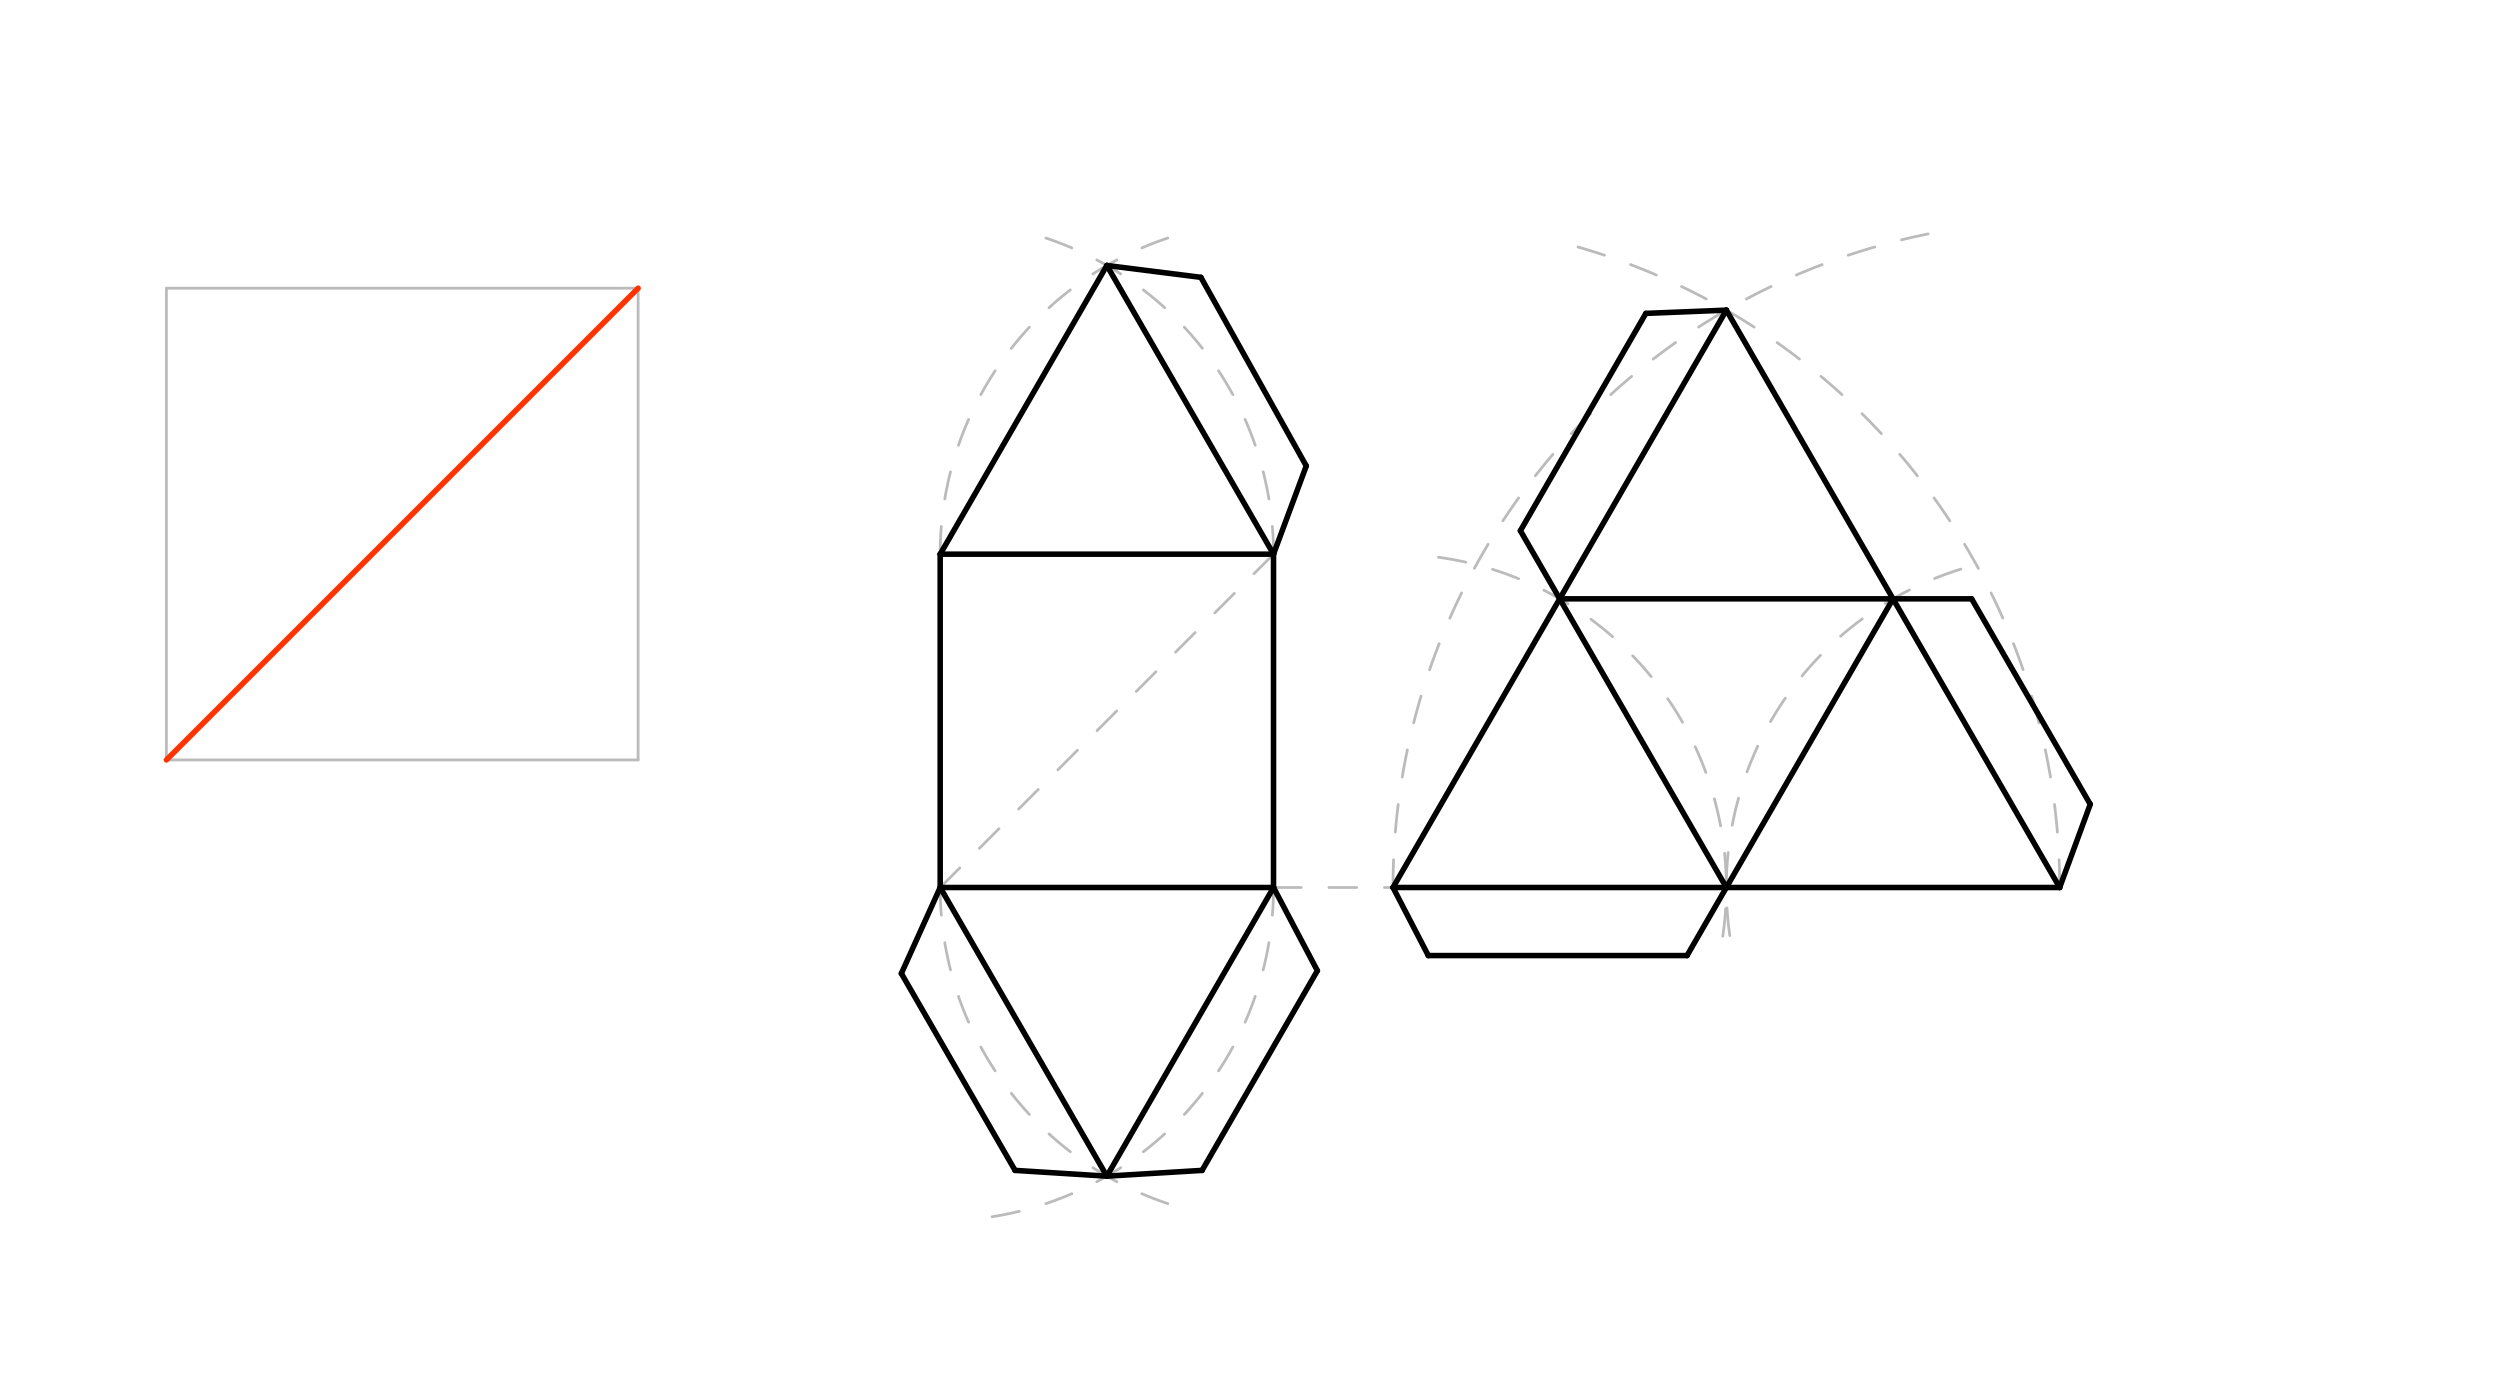 <svg xmlns="http://www.w3.org/2000/svg" class="svg--1it" height="100%" preserveAspectRatio="xMidYMid meet" viewBox="0 0 901.417 498.898" width="100%"><defs><marker id="marker-arrow" markerHeight="16" markerUnits="userSpaceOnUse" markerWidth="24" orient="auto-start-reverse" refX="24" refY="4" viewBox="0 0 24 8"><path d="M 0 0 L 24 4 L 0 8 z" stroke="inherit"></path></marker></defs><g class="aux-layer--1FB"><g class="element--2qn"><line stroke="#bbbbbb" stroke-dasharray="none" stroke-linecap="round" stroke-width="1" x1="60" x2="230.079" y1="274" y2="274"></line></g><g class="element--2qn"><line stroke="#bbbbbb" stroke-dasharray="none" stroke-linecap="round" stroke-width="1" x1="60" x2="60" y1="274" y2="103.921"></line></g><g class="element--2qn"><line stroke="#bbbbbb" stroke-dasharray="none" stroke-linecap="round" stroke-width="1" x1="230.079" x2="230.079" y1="274" y2="103.921"></line></g><g class="element--2qn"><line stroke="#bbbbbb" stroke-dasharray="none" stroke-linecap="round" stroke-width="1" x1="60" x2="230.079" y1="103.921" y2="103.921"></line></g><g class="element--2qn"><line stroke="#bbbbbb" stroke-dasharray="10" stroke-linecap="round" stroke-width="1" x1="339" x2="459.264" y1="320" y2="199.736"></line></g><g class="element--2qn"><path d="M 339 199.811 A 120.189 120.189 0 0 1 430.531 83.089" fill="none" stroke="#bbbbbb" stroke-dasharray="10" stroke-linecap="round" stroke-width="1"></path></g><g class="element--2qn"><path d="M 459.189 199.811 A 120.189 120.189 0 0 0 371.337 84.054" fill="none" stroke="#bbbbbb" stroke-dasharray="10" stroke-linecap="round" stroke-width="1"></path></g><g class="element--2qn"><path d="M 459.189 320 A 120.189 120.189 0 0 1 351.367 439.551" fill="none" stroke="#bbbbbb" stroke-dasharray="10" stroke-linecap="round" stroke-width="1"></path></g><g class="element--2qn"><path d="M 339 320 A 120.189 120.189 0 0 0 427.729 435.999" fill="none" stroke="#bbbbbb" stroke-dasharray="10" stroke-linecap="round" stroke-width="1"></path></g><g class="element--2qn"><line stroke="#bbbbbb" stroke-dasharray="10" stroke-linecap="round" stroke-width="1" x1="459.189" x2="742.654" y1="320" y2="320"></line></g><g class="element--2qn"><path d="M 502.276 320 A 240.378 240.378 0 0 1 695.212 84.35" fill="none" stroke="#bbbbbb" stroke-dasharray="10" stroke-linecap="round" stroke-width="1"></path></g><g class="element--2qn"><path d="M 742.654 320 A 240.378 240.378 0 0 0 565.689 88.137" fill="none" stroke="#bbbbbb" stroke-dasharray="10" stroke-linecap="round" stroke-width="1"></path></g><g class="element--2qn"><path d="M 621.172 337.582 A 120.189 120.189 0 0 0 516.518 200.658" fill="none" stroke="#bbbbbb" stroke-dasharray="10" stroke-linecap="round" stroke-width="1"></path></g><g class="element--2qn"><path d="M 623.721 337.332 A 120.189 120.189 0 0 1 712.402 203.68" fill="none" stroke="#bbbbbb" stroke-dasharray="10" stroke-linecap="round" stroke-width="1"></path></g></g><g class="main-layer--3Vd"><g class="element--2qn"><line stroke="#ff3300" stroke-dasharray="none" stroke-linecap="round" stroke-width="2" x1="60" x2="230.079" y1="274" y2="103.921"></line></g><g class="element--2qn"><line stroke="#000000" stroke-dasharray="none" stroke-linecap="round" stroke-width="2" x1="339" x2="459.189" y1="320" y2="320"></line></g><g class="element--2qn"><line stroke="#000000" stroke-dasharray="none" stroke-linecap="round" stroke-width="2" x1="339" x2="339" y1="320" y2="199.811"></line></g><g class="element--2qn"><line stroke="#000000" stroke-dasharray="none" stroke-linecap="round" stroke-width="2" x1="459.189" x2="459.189" y1="320" y2="199.811"></line></g><g class="element--2qn"><line stroke="#000000" stroke-dasharray="none" stroke-linecap="round" stroke-width="2" x1="339" x2="459.189" y1="199.811" y2="199.811"></line></g><g class="element--2qn"><line stroke="#000000" stroke-dasharray="none" stroke-linecap="round" stroke-width="2" x1="339" x2="399.094" y1="199.811" y2="95.724"></line></g><g class="element--2qn"><line stroke="#000000" stroke-dasharray="none" stroke-linecap="round" stroke-width="2" x1="459.189" x2="399.094" y1="199.811" y2="95.724"></line></g><g class="element--2qn"><line stroke="#000000" stroke-dasharray="none" stroke-linecap="round" stroke-width="2" x1="339" x2="399.094" y1="320" y2="424.087"></line></g><g class="element--2qn"><line stroke="#000000" stroke-dasharray="none" stroke-linecap="round" stroke-width="2" x1="459.189" x2="399.094" y1="320" y2="424.087"></line></g><g class="element--2qn"><line stroke="#000000" stroke-dasharray="none" stroke-linecap="round" stroke-width="2" x1="459.189" x2="471" y1="199.811" y2="168"></line></g><g class="element--2qn"><line stroke="#000000" stroke-dasharray="none" stroke-linecap="round" stroke-width="2" x1="399.094" x2="433" y1="95.724" y2="100"></line></g><g class="element--2qn"><line stroke="#000000" stroke-dasharray="none" stroke-linecap="round" stroke-width="2" x1="471" x2="433" y1="168" y2="100"></line></g><g class="element--2qn"><line stroke="#000000" stroke-dasharray="none" stroke-linecap="round" stroke-width="2" x1="339" x2="325" y1="320" y2="351"></line></g><g class="element--2qn"><line stroke="#000000" stroke-dasharray="none" stroke-linecap="round" stroke-width="2" x1="325" x2="365.992" y1="351" y2="422"></line></g><g class="element--2qn"><line stroke="#000000" stroke-dasharray="none" stroke-linecap="round" stroke-width="2" x1="399.094" x2="365.992" y1="424.087" y2="422"></line></g><g class="element--2qn"><line stroke="#000000" stroke-dasharray="none" stroke-linecap="round" stroke-width="2" x1="459.189" x2="475" y1="320" y2="350"></line></g><g class="element--2qn"><line stroke="#000000" stroke-dasharray="none" stroke-linecap="round" stroke-width="2" x1="475" x2="433.431" y1="350" y2="422"></line></g><g class="element--2qn"><line stroke="#000000" stroke-dasharray="none" stroke-linecap="round" stroke-width="2" x1="399.094" x2="433.431" y1="424.087" y2="422"></line></g><g class="element--2qn"><line stroke="#000000" stroke-dasharray="none" stroke-linecap="round" stroke-width="2" x1="742.654" x2="502.276" y1="320" y2="320"></line></g><g class="element--2qn"><line stroke="#000000" stroke-dasharray="none" stroke-linecap="round" stroke-width="2" x1="502.276" x2="622.465" y1="320" y2="111.827"></line></g><g class="element--2qn"><line stroke="#000000" stroke-dasharray="none" stroke-linecap="round" stroke-width="2" x1="742.654" x2="622.465" y1="320" y2="111.827"></line></g><g class="element--2qn"><line stroke="#000000" stroke-dasharray="none" stroke-linecap="round" stroke-width="2" x1="562.37" x2="682.559" y1="215.913" y2="215.913"></line></g><g class="element--2qn"><line stroke="#000000" stroke-dasharray="none" stroke-linecap="round" stroke-width="2" x1="562.37" x2="622.465" y1="215.913" y2="320"></line></g><g class="element--2qn"><line stroke="#000000" stroke-dasharray="none" stroke-linecap="round" stroke-width="2" x1="682.559" x2="622.465" y1="215.913" y2="320"></line></g><g class="element--2qn"><line stroke="#000000" stroke-dasharray="none" stroke-linecap="round" stroke-width="2" x1="562.37" x2="548.197" y1="215.913" y2="191.365"></line></g><g class="element--2qn"><line stroke="#000000" stroke-dasharray="none" stroke-linecap="round" stroke-width="2" x1="548.197" x2="593.441" y1="191.365" y2="113"></line></g><g class="element--2qn"><line stroke="#000000" stroke-dasharray="none" stroke-linecap="round" stroke-width="2" x1="593.441" x2="622.465" y1="113" y2="111.827"></line></g><g class="element--2qn"><line stroke="#000000" stroke-dasharray="none" stroke-linecap="round" stroke-width="2" x1="682.559" x2="710.906" y1="215.913" y2="215.913"></line></g><g class="element--2qn"><line stroke="#000000" stroke-dasharray="none" stroke-linecap="round" stroke-width="2" x1="710.906" x2="753.679" y1="215.913" y2="290"></line></g><g class="element--2qn"><line stroke="#000000" stroke-dasharray="none" stroke-linecap="round" stroke-width="2" x1="742.654" x2="753.679" y1="320" y2="290"></line></g><g class="element--2qn"><line stroke="#000000" stroke-dasharray="none" stroke-linecap="round" stroke-width="2" x1="622.465" x2="608.291" y1="320" y2="344.549"></line></g><g class="element--2qn"><line stroke="#000000" stroke-dasharray="none" stroke-linecap="round" stroke-width="2" x1="608.291" x2="515" y1="344.549" y2="344.549"></line></g><g class="element--2qn"><line stroke="#000000" stroke-dasharray="none" stroke-linecap="round" stroke-width="2" x1="502.276" x2="515" y1="320" y2="344.549"></line></g></g><g class="snaps-layer--2PT"></g><g class="temp-layer--rAP"></g></svg>